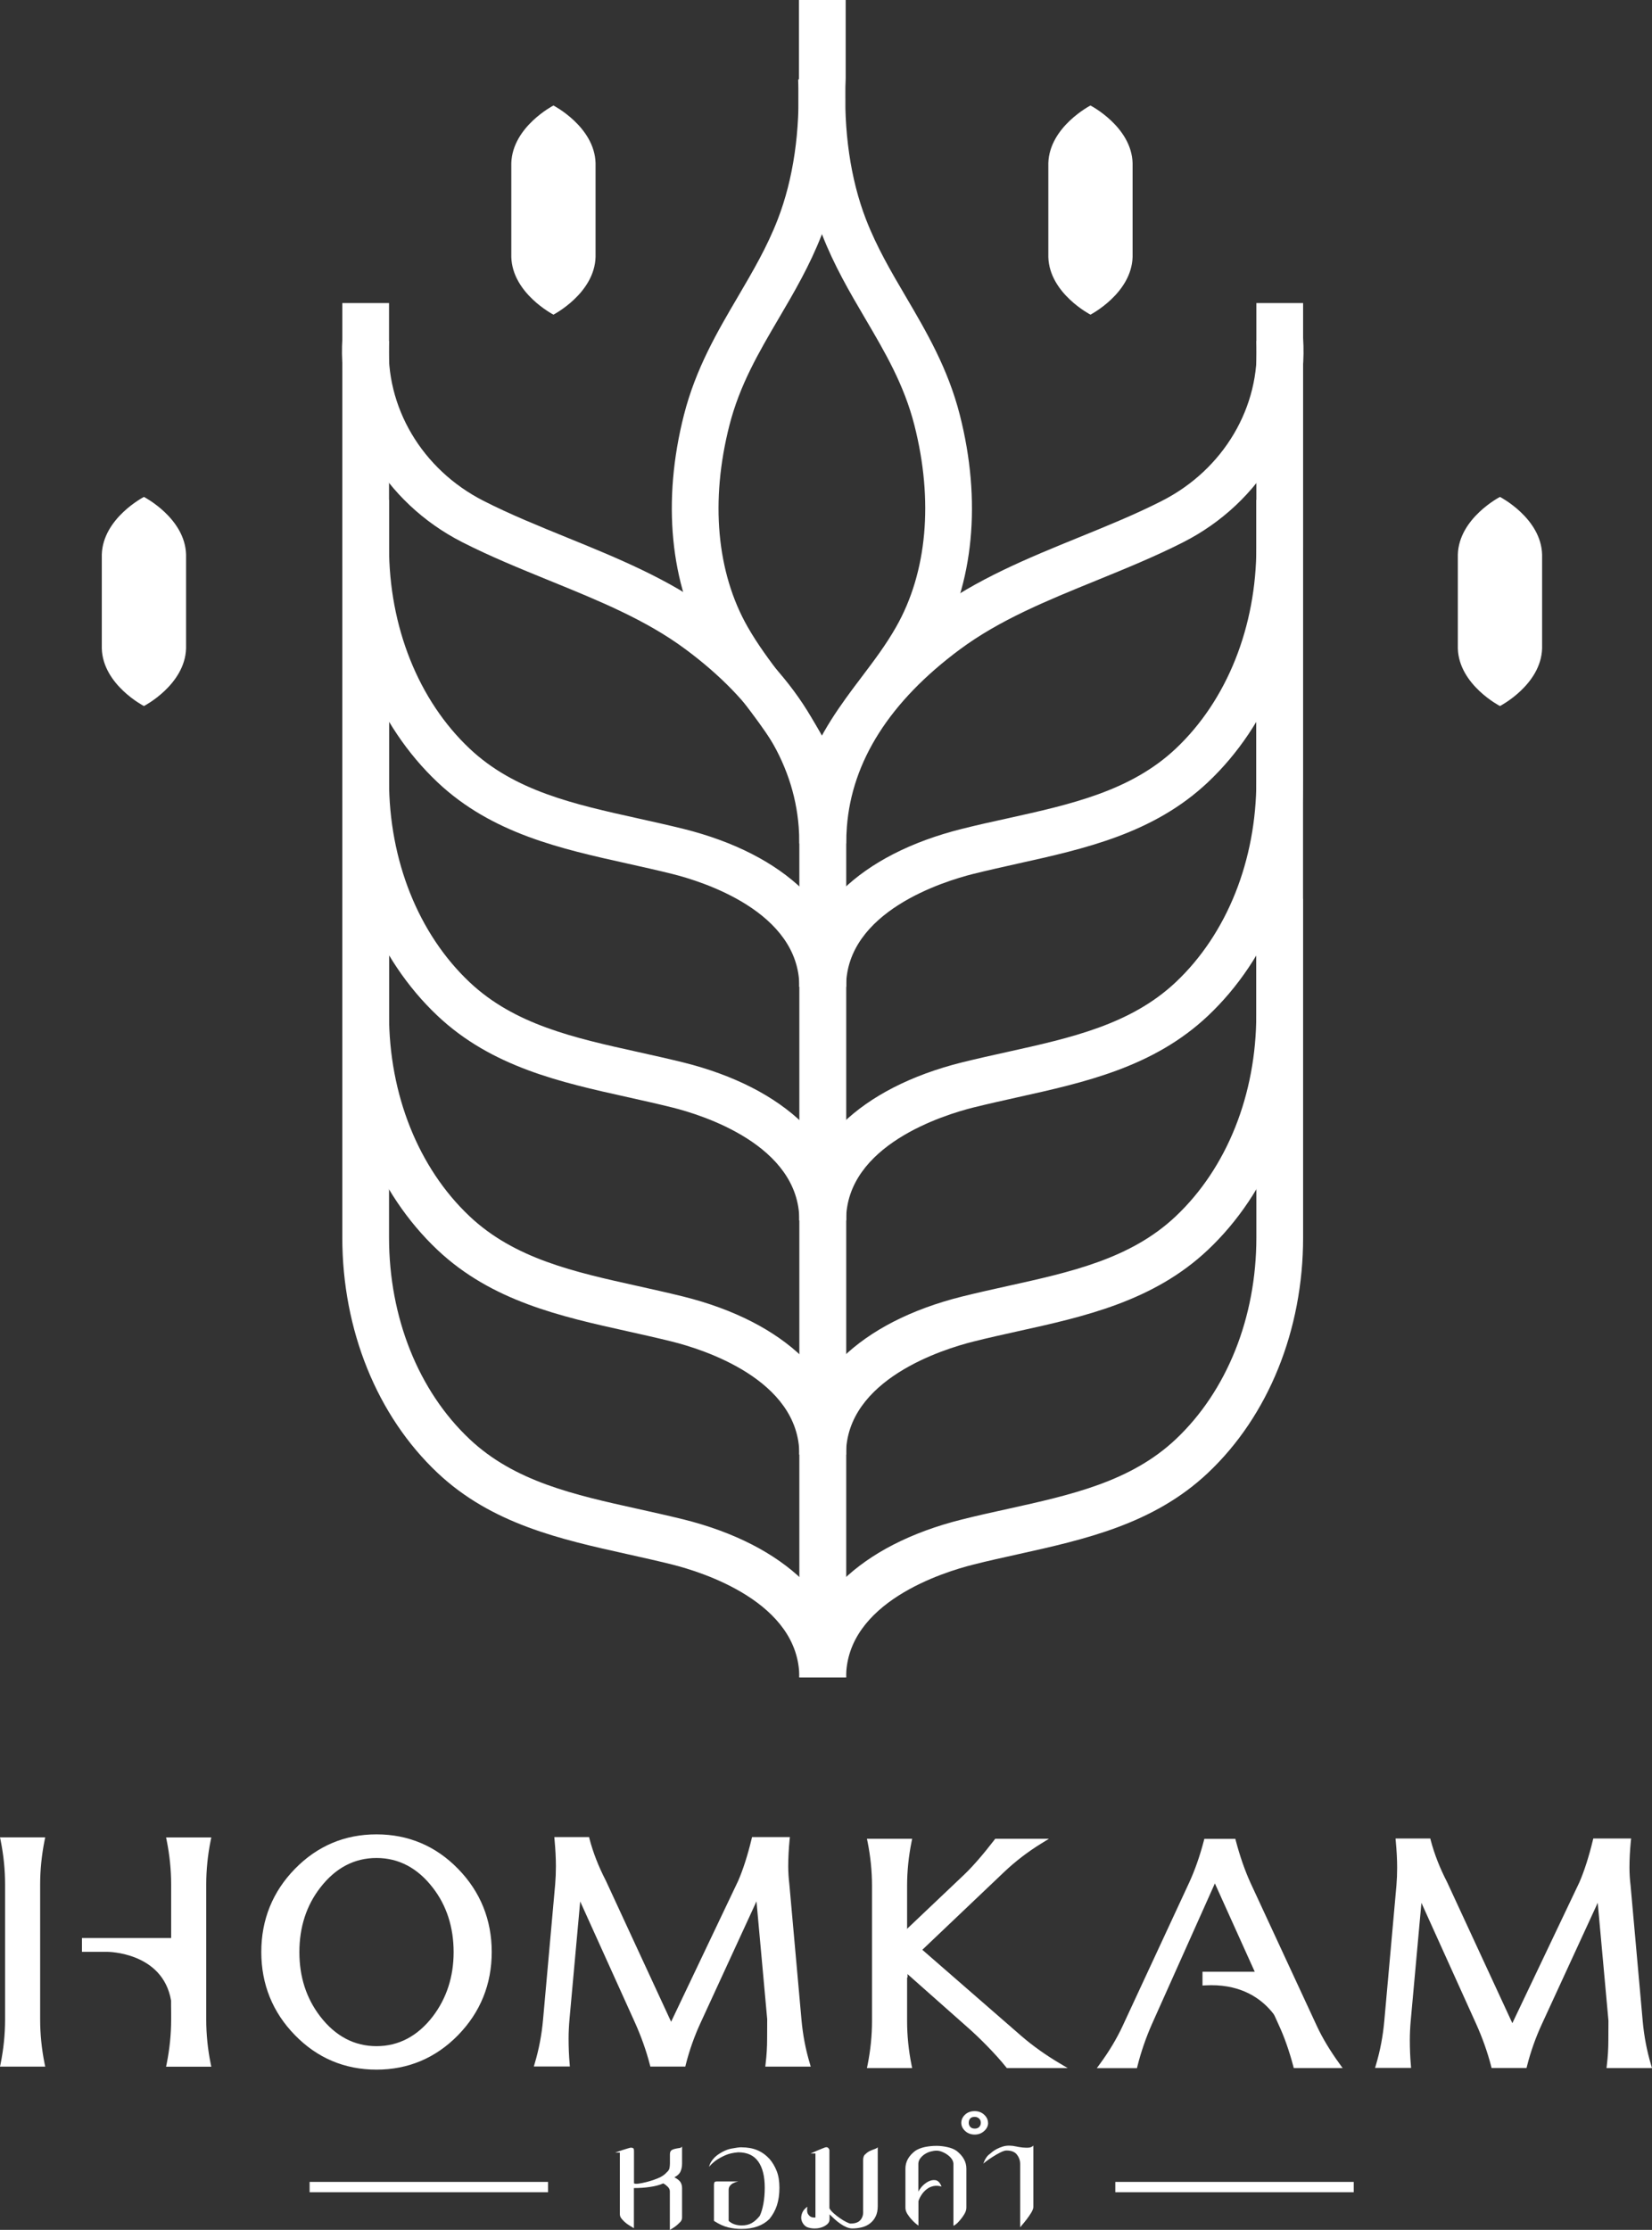 <svg width="103" height="139" viewBox="0 0 103 139" fill="none" xmlns="http://www.w3.org/2000/svg">
<rect x="0" y="0" width="103" height="139" fill="#333333" stroke="none"/>
<g clip-path="url(#clip0_11_3586)">
<path d="M34.506 6.577C34.506 6.577 37.069 7.897 37.133 10.17V16.02C37.064 18.293 34.506 19.613 34.506 19.613C34.506 19.613 31.944 18.293 31.879 16.02V10.17C31.949 7.897 34.506 6.577 34.506 6.577Z" fill="white"/>
<path d="M8.974 30.976C8.974 30.976 11.537 32.296 11.601 34.568V40.419C11.532 42.691 8.974 44.012 8.974 44.012C8.974 44.012 6.411 42.691 6.347 40.419V34.568C6.416 32.296 8.974 30.976 8.974 30.976Z" fill="white"/>
<path d="M93.521 30.976C93.521 30.976 96.084 32.296 96.148 34.568V40.419C96.079 42.691 93.521 44.012 93.521 44.012C93.521 44.012 90.959 42.691 90.894 40.419V34.568C90.963 32.296 93.521 30.976 93.521 30.976Z" fill="white"/>
<path d="M67.989 6.577C67.989 6.577 70.551 7.897 70.616 10.17V16.02C70.546 18.293 67.989 19.613 67.989 19.613C67.989 19.613 65.426 18.293 65.362 16.02V10.17C65.431 7.897 67.989 6.577 67.989 6.577Z" fill="white"/>
<path d="M52.752 76.072H49.838C49.838 71.375 43.767 69.495 41.907 69.034C40.977 68.803 40.052 68.597 39.127 68.391C34.967 67.468 30.667 66.516 27.279 63.321C23.509 59.762 21.342 54.417 21.342 48.645V31.162H24.256V48.65C24.256 53.632 26.086 58.216 29.282 61.23C32.087 63.875 35.812 64.7 39.76 65.573C40.705 65.784 41.66 65.996 42.615 66.231C48.962 67.817 52.752 71.493 52.752 76.077V76.072Z" fill="white"/>
<path d="M52.752 90.669H49.838C49.838 85.972 43.767 84.092 41.907 83.631C40.982 83.4 40.052 83.194 39.132 82.988C34.971 82.065 30.667 81.113 27.279 77.918C23.509 74.359 21.342 69.014 21.342 63.242V42.127H24.256V63.242C24.256 68.224 26.086 72.808 29.282 75.822C32.087 78.467 35.812 79.292 39.76 80.165C40.705 80.376 41.66 80.588 42.61 80.823C48.957 82.409 52.747 86.085 52.747 90.669H52.752Z" fill="white"/>
<path d="M52.752 52.586H49.838C49.838 52.243 49.823 51.894 49.798 51.551C49.486 47.443 47.112 43.717 42.748 40.478C40.27 38.637 37.346 37.449 34.249 36.188C32.448 35.452 30.583 34.696 28.822 33.798C23.944 31.314 21.015 26.323 21.347 21.081L24.256 21.262C23.994 25.356 26.309 29.267 30.148 31.221C31.8 32.065 33.606 32.796 35.352 33.508C38.479 34.784 41.719 36.1 44.49 38.161C49.486 41.867 52.326 46.422 52.702 51.335C52.732 51.752 52.752 52.169 52.752 52.586Z" fill="white"/>
<path d="M52.752 76.072H49.838C49.838 71.493 53.627 67.812 59.974 66.226C60.929 65.991 61.884 65.775 62.829 65.569C66.777 64.695 70.502 63.865 73.307 61.225C76.503 58.211 78.333 53.627 78.333 48.645V31.162H81.247V48.65C81.247 54.417 79.085 59.767 75.311 63.325C71.922 66.521 67.623 67.473 63.462 68.396C62.542 68.602 61.612 68.808 60.682 69.039C58.822 69.505 52.752 71.385 52.752 76.077V76.072Z" fill="white"/>
<path d="M52.752 61.514H49.838C49.838 56.817 43.767 54.937 41.907 54.476C40.977 54.245 40.052 54.039 39.127 53.833C34.967 52.91 30.667 51.958 27.279 48.763C23.509 45.204 21.342 39.859 21.342 34.087V18.892H24.256V34.087C24.256 39.069 26.086 43.653 29.282 46.667C32.087 49.313 35.812 50.137 39.76 51.011C40.705 51.222 41.66 51.433 42.615 51.669C48.962 53.254 52.752 56.93 52.752 61.514Z" fill="white"/>
<path d="M52.752 61.514H49.838C49.838 56.935 53.627 53.254 59.974 51.669C60.929 51.428 61.884 51.217 62.829 51.011C66.777 50.137 70.502 49.308 73.307 46.667C76.503 43.653 78.333 39.069 78.333 34.087V18.892H81.247V34.087C81.247 39.855 79.085 45.204 75.311 48.763C71.922 51.958 67.623 52.91 63.462 53.833C62.542 54.039 61.612 54.245 60.682 54.476C58.822 54.942 52.752 56.822 52.752 61.514Z" fill="white"/>
<path d="M52.752 90.669H49.838C49.838 86.09 53.627 82.409 59.974 80.823C60.924 80.588 61.879 80.372 62.824 80.165C66.772 79.292 70.502 78.467 73.302 75.822C76.498 72.808 78.328 68.224 78.328 63.242V42.127H81.242V63.242C81.242 69.009 79.08 74.359 75.306 77.918C71.917 81.113 67.613 82.07 63.452 82.988C62.532 83.194 61.602 83.395 60.677 83.631C58.817 84.097 52.747 85.977 52.747 90.669H52.752Z" fill="white"/>
<path d="M52.752 104.564H49.838C49.838 99.872 43.767 97.992 41.907 97.526C40.982 97.295 40.052 97.089 39.132 96.883C34.971 95.96 30.667 95.008 27.279 91.812C23.509 88.259 21.342 82.909 21.342 77.137V56.022H24.256V77.137C24.256 82.119 26.086 86.703 29.282 89.712C32.087 92.357 35.812 93.182 39.76 94.056C40.705 94.267 41.66 94.478 42.615 94.713C48.962 96.299 52.752 99.98 52.752 104.559V104.564Z" fill="white"/>
<path d="M52.752 104.564H49.838C49.838 99.985 53.627 96.303 59.974 94.718C60.929 94.478 61.879 94.267 62.829 94.06C66.777 93.187 70.502 92.362 73.307 89.717C76.503 86.703 78.333 82.119 78.333 77.142V56.027H81.247V77.142C81.247 82.909 79.085 88.259 75.311 91.817C71.922 95.013 67.618 95.965 63.457 96.888C62.537 97.094 61.607 97.295 60.682 97.531C58.822 97.997 52.752 99.877 52.752 104.569V104.564Z" fill="white"/>
<path d="M52.752 101.987H49.838V52.586C49.838 52.169 49.852 51.752 49.887 51.335C50.258 46.426 53.098 41.872 58.099 38.161C60.875 36.105 64.11 34.784 67.242 33.508C68.988 32.796 70.794 32.065 72.446 31.221C76.29 29.267 78.6 25.356 78.338 21.262L81.247 21.081C81.584 26.327 78.65 31.319 73.777 33.798C72.011 34.696 70.151 35.452 68.35 36.188C65.253 37.449 62.329 38.642 59.851 40.478C55.487 43.717 53.113 47.443 52.801 51.551C52.776 51.894 52.761 52.243 52.761 52.586V101.982L52.752 101.987Z" fill="white"/>
<path d="M49.462 48.915C48.774 46.966 47.626 45.44 46.409 43.83C45.603 42.76 44.767 41.651 44.045 40.385C41.774 36.384 41.274 31.226 42.645 25.856C43.382 22.97 44.717 20.693 46.009 18.494C46.944 16.899 47.829 15.392 48.492 13.674C49.462 11.166 49.902 8.152 49.764 4.957L52.677 4.844C52.836 8.398 52.331 11.784 51.233 14.631C50.486 16.555 49.506 18.229 48.556 19.844C47.305 21.974 46.122 23.991 45.479 26.509C44.277 31.216 44.678 35.678 46.612 39.074C47.245 40.183 47.987 41.175 48.779 42.22C50.07 43.928 51.401 45.695 52.227 48.041L49.462 48.92V48.915Z" fill="white"/>
<path d="M53.029 48.915L50.263 48.036C51.09 45.695 52.42 43.928 53.712 42.215C54.503 41.17 55.25 40.178 55.878 39.069C57.808 35.673 58.208 31.211 57.011 26.504C56.368 23.981 55.186 21.969 53.934 19.839C52.984 18.224 52.005 16.55 51.258 14.626C50.154 11.78 49.655 8.398 49.813 4.839V0H52.727V4.898C52.584 8.153 53.024 11.166 53.993 13.674C54.661 15.397 55.542 16.904 56.477 18.494C57.768 20.693 59.104 22.97 59.841 25.856C61.211 31.226 60.717 36.384 58.446 40.385C57.729 41.651 56.892 42.76 56.081 43.83C54.864 45.445 53.716 46.967 53.029 48.915Z" fill="white"/>
<path d="M60.128 138.019C60.044 138.156 59.95 138.289 59.851 138.401C59.752 138.519 59.663 138.608 59.574 138.671C59.49 138.735 59.445 138.755 59.445 138.73V134.868C59.435 134.76 59.396 134.656 59.322 134.558C59.247 134.46 59.158 134.377 59.049 134.303C58.946 134.229 58.832 134.171 58.713 134.126C58.594 134.082 58.49 134.063 58.396 134.063C58.278 134.063 58.154 134.082 58.025 134.117C57.897 134.151 57.778 134.205 57.669 134.274C57.56 134.342 57.466 134.431 57.387 134.529C57.308 134.632 57.264 134.74 57.258 134.868V136.625C57.283 136.556 57.352 136.453 57.461 136.32C57.575 136.188 57.709 136.08 57.862 135.996C58.016 135.913 58.169 135.879 58.327 135.903C58.485 135.928 58.609 136.06 58.703 136.301C58.525 136.247 58.357 136.237 58.199 136.271C58.04 136.306 57.902 136.369 57.783 136.463C57.659 136.556 57.555 136.669 57.466 136.801C57.377 136.934 57.308 137.071 57.264 137.209V138.735C57.105 138.627 56.972 138.505 56.853 138.372C56.749 138.264 56.66 138.141 56.576 138.014C56.492 137.881 56.452 137.749 56.452 137.616V135.182C56.452 134.755 56.655 134.387 57.061 134.077C57.219 133.969 57.417 133.891 57.659 133.837C57.902 133.788 58.149 133.763 58.396 133.763C58.599 133.763 58.817 133.788 59.049 133.837C59.282 133.886 59.48 133.964 59.643 134.077C60.049 134.396 60.252 134.764 60.252 135.182V137.616C60.252 137.749 60.207 137.886 60.123 138.023L60.128 138.019Z" fill="white"/>
<path d="M61.607 132.33C61.607 132.526 61.523 132.693 61.36 132.84C61.197 132.988 60.999 133.061 60.771 133.061C60.544 133.061 60.341 132.988 60.178 132.84C60.019 132.693 59.935 132.521 59.935 132.33C59.935 132.139 60.014 131.967 60.168 131.82C60.326 131.672 60.524 131.599 60.766 131.599C61.009 131.599 61.197 131.672 61.36 131.82C61.518 131.967 61.602 132.139 61.602 132.33H61.607ZM61.152 132.33C61.152 132.212 61.117 132.124 61.038 132.055C60.964 131.991 60.875 131.957 60.776 131.957C60.642 131.957 60.548 131.991 60.489 132.06C60.43 132.129 60.4 132.217 60.4 132.33C60.4 132.433 60.435 132.516 60.499 132.585C60.563 132.654 60.657 132.688 60.776 132.688C60.895 132.688 60.984 132.654 61.053 132.585C61.117 132.516 61.152 132.428 61.152 132.33ZM64.427 137.577V133.748C64.348 133.827 64.249 133.871 64.13 133.876C64.007 133.886 63.878 133.876 63.744 133.866C63.606 133.851 63.472 133.827 63.334 133.798C63.195 133.768 63.077 133.753 62.978 133.753C62.814 133.744 62.661 133.763 62.522 133.807C62.384 133.851 62.255 133.901 62.146 133.959C62.038 134.018 61.944 134.077 61.864 134.141C61.785 134.205 61.731 134.249 61.701 134.279C61.622 134.332 61.563 134.396 61.513 134.465C61.464 134.534 61.429 134.602 61.395 134.661C61.365 134.74 61.33 134.818 61.3 134.892C61.291 134.882 61.345 134.838 61.464 134.745C61.583 134.656 61.716 134.558 61.874 134.46C62.033 134.357 62.191 134.264 62.359 134.18C62.527 134.097 62.656 134.053 62.75 134.053C62.913 134.053 63.047 134.077 63.151 134.121C63.255 134.166 63.329 134.22 63.373 134.274C63.532 134.46 63.606 134.666 63.606 134.892V138.838C63.754 138.666 63.893 138.5 64.016 138.338C64.12 138.205 64.209 138.068 64.299 137.925C64.383 137.783 64.427 137.665 64.427 137.582V137.577Z" fill="white"/>
<path d="M42.402 138.519C42.318 138.607 42.234 138.686 42.14 138.76C42.031 138.843 41.907 138.926 41.764 139.005V136.595C41.764 136.492 41.719 136.399 41.635 136.315C41.551 136.232 41.457 136.158 41.353 136.104C41.121 136.207 40.839 136.281 40.522 136.325C40.201 136.374 39.869 136.394 39.523 136.394V138.897C39.36 138.804 39.211 138.71 39.078 138.617C38.969 138.534 38.87 138.44 38.781 138.337C38.692 138.239 38.647 138.136 38.647 138.033V134.18H38.355C38.514 134.126 38.662 134.077 38.801 134.028C38.919 133.989 39.028 133.954 39.137 133.925C39.241 133.896 39.305 133.876 39.33 133.876C39.375 133.876 39.424 133.886 39.464 133.9C39.508 133.915 39.528 133.979 39.528 134.087V136.099C39.572 136.129 39.666 136.139 39.81 136.119C39.953 136.099 40.107 136.07 40.28 136.026C40.453 135.981 40.621 135.932 40.785 135.874C40.948 135.815 41.076 135.766 41.17 135.716C41.344 135.623 41.472 135.525 41.556 135.427C41.665 135.334 41.729 135.24 41.744 135.142C41.759 135.044 41.769 134.951 41.769 134.858V134.288C41.769 134.165 41.804 134.082 41.868 134.038C41.932 133.994 42.011 133.964 42.1 133.945C42.19 133.925 42.279 133.91 42.358 133.9C42.442 133.891 42.496 133.856 42.526 133.802V134.862C42.526 135.059 42.491 135.226 42.427 135.368C42.363 135.51 42.234 135.628 42.046 135.721C42.234 135.824 42.363 135.923 42.427 136.026C42.491 136.129 42.526 136.251 42.526 136.399V138.239C42.526 138.342 42.486 138.436 42.402 138.524V138.519Z" fill="white"/>
<path d="M46.241 133.856C46.607 133.856 46.934 133.915 47.216 134.033C47.498 134.151 47.75 134.333 47.978 134.578C48.166 134.794 48.314 135.049 48.428 135.339C48.542 135.628 48.596 135.977 48.596 136.379C48.596 136.782 48.542 137.165 48.438 137.479C48.334 137.793 48.176 138.073 47.973 138.323C47.557 138.735 46.978 138.941 46.236 138.941C45.954 138.941 45.677 138.912 45.41 138.848C45.138 138.784 44.841 138.652 44.515 138.441V136.193C44.515 136.124 44.525 136.07 44.544 136.036C44.564 136.001 44.619 135.982 44.703 135.982H46.029C45.91 136.006 45.811 136.041 45.722 136.085C45.643 136.124 45.574 136.178 45.519 136.247C45.46 136.315 45.43 136.404 45.43 136.502V138.436C45.524 138.529 45.643 138.603 45.786 138.652C45.93 138.701 46.083 138.725 46.236 138.725C46.489 138.725 46.701 138.676 46.875 138.573C47.053 138.47 47.216 138.323 47.374 138.122C47.468 137.92 47.542 137.67 47.597 137.371C47.651 137.071 47.681 136.742 47.681 136.374C47.681 135.668 47.547 135.123 47.275 134.74C47.003 134.357 46.588 134.166 46.029 134.166C45.717 134.19 45.45 134.249 45.227 134.347C45.005 134.445 44.817 134.549 44.658 134.657C44.48 134.789 44.327 134.926 44.203 135.074C44.228 134.995 44.258 134.917 44.297 134.828C44.337 134.76 44.386 134.681 44.45 134.603C44.515 134.519 44.599 134.436 44.708 134.352C45.019 134.126 45.316 133.989 45.598 133.935C45.88 133.881 46.093 133.852 46.241 133.852V133.856Z" fill="white"/>
<path d="M53.934 134.308C54.008 134.225 54.097 134.156 54.196 134.102C54.3 134.053 54.399 134.009 54.503 133.974C54.607 133.94 54.681 133.901 54.726 133.852V137.528C54.726 137.778 54.681 137.989 54.597 138.161C54.513 138.338 54.394 138.48 54.251 138.593C54.107 138.706 53.939 138.789 53.746 138.838C53.553 138.887 53.355 138.912 53.142 138.912C53.019 138.912 52.89 138.882 52.767 138.828C52.643 138.775 52.519 138.706 52.395 138.617C52.272 138.534 52.158 138.441 52.044 138.338C51.931 138.235 51.822 138.136 51.723 138.033V138.338C51.723 138.46 51.673 138.568 51.574 138.652C51.475 138.735 51.357 138.804 51.218 138.848C51.08 138.892 50.926 138.917 50.768 138.912C50.61 138.912 50.466 138.882 50.337 138.838C50.234 138.794 50.15 138.721 50.08 138.622C50.011 138.524 49.971 138.421 49.957 138.303C49.947 138.186 49.966 138.063 50.021 137.93C50.075 137.798 50.179 137.675 50.337 137.557C50.308 137.759 50.318 137.906 50.367 137.994C50.417 138.082 50.481 138.146 50.55 138.186C50.634 138.225 50.733 138.24 50.842 138.23V134.239H50.535C50.699 134.171 50.852 134.102 50.99 134.043C51.109 133.999 51.218 133.95 51.317 133.91C51.421 133.866 51.485 133.847 51.515 133.847C51.569 133.847 51.619 133.866 51.653 133.91C51.693 133.955 51.713 133.999 51.713 134.043V137.651C51.757 137.744 51.846 137.847 51.97 137.96C52.094 138.073 52.227 138.176 52.371 138.274C52.509 138.372 52.643 138.451 52.772 138.514C52.895 138.578 52.984 138.608 53.029 138.608C53.316 138.608 53.523 138.534 53.652 138.382C53.776 138.23 53.83 138.048 53.815 137.827V134.652C53.815 134.504 53.85 134.387 53.924 134.303L53.934 134.308Z" fill="white"/>
<path d="M34.17 136.011H19.304V136.654H34.17V136.011Z" fill="white"/>
<path d="M84.404 136.011H69.538V136.654H84.404V136.011Z" fill="white"/>
<path d="M56.309 122.592L60.425 126.244C61.083 126.818 62.186 127.908 62.854 128.752H65.99C65.105 128.232 64.298 127.657 63.571 127.029L57.268 121.547L62.493 116.58C63.195 115.917 63.977 115.313 64.843 114.778H62.136C61.424 115.711 60.786 116.442 60.232 116.972L56.309 120.693" fill="white"/>
<path d="M66.579 128.914H62.775L62.725 128.855C62.077 128.035 60.999 126.96 60.316 126.366L56.195 122.715L56.413 122.474L60.529 126.126C61.206 126.715 62.265 127.765 62.928 128.595H65.416C64.714 128.148 64.056 127.667 63.462 127.152L57.026 121.551L62.379 116.467C62.958 115.917 63.601 115.406 64.293 114.94H62.216C61.523 115.843 60.89 116.565 60.341 117.09L56.413 120.81L56.19 120.58L60.113 116.859C60.662 116.334 61.295 115.603 62.003 114.685L62.052 114.621H65.402L64.922 114.916C64.071 115.441 63.289 116.044 62.602 116.697L57.506 121.542L63.675 126.911C64.392 127.53 65.199 128.104 66.069 128.619L66.574 128.919L66.579 128.914Z" fill="white"/>
<path d="M56.393 123.211L56.422 123.181C56.393 122.577 56.408 121.969 56.467 121.365L56.393 121.444V117.556C56.393 116.629 56.487 115.706 56.675 114.778H54.251C54.439 115.706 54.533 116.629 54.533 117.556V125.979C54.533 126.906 54.439 127.829 54.251 128.757H56.675C56.487 127.829 56.393 126.902 56.393 125.979V123.215V123.211Z" fill="white"/>
<path d="M56.873 128.914H54.053L54.092 128.722C54.275 127.814 54.369 126.887 54.369 125.979V117.556C54.369 116.643 54.275 115.721 54.092 114.813L54.053 114.621H56.873L56.833 114.813C56.65 115.725 56.556 116.648 56.556 117.556V121.046L56.675 120.923L56.63 121.385C56.571 121.983 56.556 122.587 56.586 123.181V123.25L56.556 123.284V125.979C56.556 126.892 56.65 127.814 56.833 128.727L56.873 128.919V128.914ZM54.449 128.595H56.482C56.319 127.726 56.234 126.842 56.234 125.974V123.147L56.259 123.122C56.239 122.685 56.244 122.244 56.274 121.802L56.234 121.841V117.556C56.234 116.687 56.319 115.809 56.482 114.94H54.449C54.612 115.809 54.696 116.687 54.696 117.556V125.979C54.696 126.847 54.612 127.726 54.449 128.595Z" fill="white"/>
<path d="M78.18 122.396L75.746 117.007L73.337 122.396L71.68 126.101C71.304 126.951 70.997 127.834 70.764 128.752H68.706C69.29 127.957 69.77 127.157 70.141 126.357L74.292 117.419C74.648 116.643 74.96 115.76 75.217 114.783H76.899C77.156 115.77 77.468 116.653 77.824 117.434L81.97 126.376C82.331 127.142 82.811 127.937 83.404 128.757H80.782C80.525 127.78 80.213 126.902 79.857 126.126L78.175 122.396H78.18Z" fill="white"/>
<path d="M83.726 128.914H80.664L80.634 128.796C80.377 127.829 80.07 126.955 79.714 126.195L75.746 117.404L71.823 126.17C71.452 127.009 71.145 127.893 70.918 128.796L70.888 128.919H68.385L68.573 128.663C69.147 127.883 69.626 127.083 69.993 126.293L74.143 117.355C74.495 116.589 74.806 115.711 75.058 114.744L75.088 114.626H77.022L77.052 114.744C77.309 115.716 77.616 116.599 77.967 117.37L82.113 126.312C82.464 127.063 82.944 127.858 83.533 128.668L83.716 128.924L83.726 128.914ZM80.911 128.595H83.098C82.578 127.854 82.153 127.132 81.826 126.44L77.68 117.497C77.334 116.741 77.032 115.882 76.775 114.94H75.341C75.088 115.878 74.781 116.732 74.44 117.483L70.289 126.42C69.953 127.142 69.528 127.873 69.018 128.59H70.636C70.863 127.711 71.165 126.852 71.526 126.033L75.741 116.609L80.006 126.057C80.352 126.803 80.654 127.657 80.911 128.59V128.595Z" fill="white"/>
<path d="M85.952 128.752C86.214 127.878 86.388 126.965 86.477 126.013L87.234 117.566C87.263 117.203 87.278 116.825 87.278 116.428C87.278 115.917 87.248 115.367 87.194 114.778H89.059C89.287 115.642 89.628 116.521 90.088 117.414L94.293 126.509L98.622 117.414C98.939 116.688 99.22 115.804 99.468 114.773H101.521C101.462 115.348 101.432 115.897 101.432 116.423C101.432 116.81 101.457 117.188 101.501 117.561L102.258 126.008C102.347 126.96 102.52 127.873 102.782 128.747H100.348C100.413 128.217 100.442 127.687 100.442 127.167C100.442 126.779 100.442 126.376 100.447 125.964L99.725 117.998L95.99 126.111C95.599 126.956 95.287 127.834 95.055 128.747H93.126C92.893 127.859 92.586 126.98 92.191 126.111L88.52 117.993L87.797 125.959C87.758 126.362 87.743 126.759 87.743 127.162C87.743 127.711 87.763 128.237 87.807 128.742H85.952V128.752Z" fill="white"/>
<path d="M103 128.914H100.165L100.185 128.732C100.249 128.212 100.279 127.682 100.279 127.167C100.279 126.779 100.279 126.376 100.284 125.959L99.616 118.612L96.133 126.175C95.747 127.009 95.436 127.888 95.208 128.786L95.178 128.909H92.997L92.967 128.786C92.74 127.913 92.428 127.034 92.042 126.175L88.624 118.616L87.956 125.974C87.921 126.371 87.901 126.769 87.901 127.162C87.901 127.706 87.921 128.232 87.966 128.732L87.98 128.904H85.734L85.794 128.698C86.051 127.834 86.224 126.926 86.308 125.989L87.065 117.542C87.095 117.183 87.11 116.805 87.11 116.418C87.11 115.912 87.08 115.362 87.026 114.783L87.011 114.606H89.178L89.207 114.724C89.43 115.573 89.771 116.447 90.226 117.326L94.293 126.116L98.473 117.335C98.78 116.624 99.062 115.745 99.309 114.729L99.339 114.606H101.699L101.679 114.783C101.625 115.348 101.595 115.897 101.595 116.413C101.595 116.795 101.62 117.169 101.664 117.532L102.421 125.989C102.505 126.921 102.678 127.834 102.936 128.698L102.995 128.904L103 128.914ZM100.526 128.595H102.57C102.337 127.775 102.184 126.911 102.1 126.028L101.343 117.581C101.298 117.213 101.273 116.825 101.273 116.427C101.273 115.951 101.298 115.451 101.343 114.94H99.596C99.354 115.922 99.077 116.776 98.77 117.483L94.293 126.892L89.939 117.483C89.499 116.629 89.163 115.775 88.935 114.94H87.372C87.416 115.465 87.441 115.966 87.441 116.427C87.441 116.825 87.426 117.213 87.392 117.581L86.635 126.028C86.556 126.911 86.397 127.77 86.165 128.595H87.629C87.594 128.138 87.58 127.662 87.58 127.171C87.58 126.769 87.6 126.357 87.634 125.954L88.411 117.375L92.334 126.047C92.71 126.882 93.017 127.736 93.244 128.59H94.926C95.154 127.716 95.46 126.857 95.837 126.047L99.824 117.384L100.601 125.949C100.601 126.376 100.596 126.779 100.596 127.167C100.596 127.638 100.571 128.114 100.517 128.59L100.526 128.595Z" fill="white"/>
<path d="M28.446 126.749C27.076 128.148 25.418 128.85 23.474 128.85C21.53 128.85 19.873 128.148 18.502 126.749C17.132 125.35 16.449 123.657 16.449 121.679C16.449 119.701 17.132 118.008 18.502 116.609C19.868 115.21 21.525 114.508 23.474 114.508C25.423 114.508 27.076 115.21 28.446 116.609C29.811 118.008 30.499 119.701 30.499 121.679C30.499 123.657 29.817 125.35 28.446 126.749ZM28.446 121.679C28.446 120.084 28.001 118.71 27.11 117.566C26.126 116.29 24.914 115.652 23.474 115.652C22.035 115.652 20.818 116.29 19.838 117.566C18.948 118.71 18.502 120.084 18.502 121.679C18.502 123.274 18.948 124.629 19.838 125.792C20.823 127.068 22.035 127.706 23.474 127.706C24.914 127.706 26.131 127.068 27.11 125.792C28.001 124.629 28.446 123.26 28.446 121.679Z" fill="white"/>
<path d="M23.474 129.012C21.491 129.012 19.779 128.29 18.389 126.862C16.998 125.439 16.291 123.691 16.291 121.679C16.291 119.667 16.998 117.919 18.389 116.496C19.784 115.068 21.495 114.346 23.474 114.346C25.453 114.346 27.17 115.068 28.56 116.496C29.95 117.919 30.658 119.667 30.658 121.679C30.658 123.691 29.95 125.439 28.56 126.862C27.165 128.29 25.453 129.012 23.474 129.012ZM23.474 114.67C21.584 114.67 19.947 115.362 18.621 116.722C17.29 118.086 16.613 119.755 16.613 121.679C16.613 123.603 17.285 125.277 18.621 126.636C19.952 127.996 21.584 128.688 23.474 128.688C25.364 128.688 27.002 127.996 28.328 126.636L28.441 126.749L28.328 126.636C29.658 125.272 30.336 123.603 30.336 121.679C30.336 119.755 29.663 118.081 28.328 116.722C26.997 115.362 25.364 114.67 23.474 114.67ZM23.474 127.868C21.985 127.868 20.719 127.206 19.709 125.895C18.804 124.707 18.344 123.294 18.344 121.689C18.344 120.084 18.804 118.646 19.709 117.478C20.719 116.167 21.985 115.505 23.474 115.505C24.963 115.505 26.23 116.167 27.239 117.478C28.144 118.646 28.605 120.059 28.605 121.689C28.605 123.318 28.144 124.712 27.239 125.895C26.23 127.206 24.963 127.873 23.474 127.873V127.868ZM23.474 115.819C22.089 115.819 20.912 116.442 19.967 117.669C19.106 118.778 18.666 120.128 18.666 121.684C18.666 123.24 19.101 124.57 19.967 125.699C20.912 126.926 22.094 127.549 23.474 127.549C24.855 127.549 26.037 126.926 26.982 125.699C27.843 124.57 28.283 123.22 28.283 121.684C28.283 120.148 27.848 118.778 26.982 117.669C26.037 116.442 24.855 115.819 23.474 115.819Z" fill="white"/>
<path d="M33.502 128.668C33.764 127.795 33.938 126.882 34.027 125.93L34.783 117.483C34.813 117.119 34.828 116.742 34.828 116.344C34.828 115.834 34.798 115.284 34.744 114.695H36.609C36.837 115.559 37.178 116.437 37.638 117.331L41.843 126.425L46.172 117.331C46.489 116.604 46.77 115.721 47.018 114.69H49.071C49.012 115.264 48.982 115.814 48.982 116.339C48.982 116.727 49.007 117.105 49.051 117.478L49.808 125.925C49.897 126.877 50.07 127.79 50.333 128.664H47.898C47.963 128.133 47.997 127.603 47.997 127.083C47.997 126.695 47.997 126.293 48.002 125.881L47.28 117.915L43.545 126.028C43.154 126.872 42.842 127.751 42.61 128.664H40.681C40.453 127.775 40.141 126.897 39.745 126.028L36.075 117.91L35.352 125.876C35.313 126.278 35.298 126.676 35.298 127.078C35.298 127.628 35.318 128.153 35.362 128.659H33.507L33.502 128.668Z" fill="white"/>
<path d="M50.55 128.825H47.715L47.735 128.644C47.799 128.124 47.829 127.593 47.829 127.078C47.829 126.69 47.829 126.288 47.834 125.871L47.166 118.523L43.683 126.087C43.297 126.921 42.986 127.795 42.758 128.698L42.729 128.821H40.547L40.517 128.698C40.29 127.824 39.978 126.946 39.592 126.087L36.174 118.528L35.506 125.885C35.471 126.278 35.451 126.681 35.451 127.073C35.451 127.618 35.471 128.143 35.516 128.644L35.53 128.816H33.284L33.344 128.609C33.601 127.746 33.774 126.838 33.858 125.9L34.615 117.453C34.645 117.095 34.66 116.717 34.66 116.329C34.66 115.824 34.63 115.279 34.576 114.695L34.561 114.518H36.728L36.757 114.636C36.98 115.485 37.321 116.359 37.776 117.237L41.843 126.028L46.023 117.247C46.33 116.54 46.612 115.662 46.859 114.641L46.889 114.518H49.249L49.229 114.695C49.175 115.259 49.145 115.809 49.145 116.324C49.145 116.702 49.17 117.08 49.214 117.443L49.971 125.9C50.055 126.838 50.228 127.751 50.486 128.609L50.545 128.816L50.55 128.825ZM48.077 128.506H50.12C49.887 127.687 49.734 126.828 49.65 125.939L48.893 117.492C48.848 117.124 48.824 116.732 48.824 116.339C48.824 115.863 48.848 115.362 48.893 114.852H47.146C46.904 115.838 46.627 116.692 46.32 117.394L41.843 126.803L37.495 117.394C37.054 116.54 36.718 115.686 36.485 114.852H34.922C34.967 115.377 34.991 115.878 34.991 116.339C34.991 116.737 34.976 117.124 34.942 117.492L34.185 125.939C34.106 126.823 33.947 127.682 33.715 128.506H35.179C35.145 128.05 35.13 127.574 35.13 127.083C35.13 126.676 35.15 126.268 35.184 125.866L35.961 117.286L39.884 125.959C40.26 126.793 40.567 127.652 40.794 128.502H42.476C42.704 127.623 43.011 126.769 43.386 125.959L47.374 117.296L48.151 125.861C48.151 126.288 48.146 126.69 48.146 127.078C48.146 127.549 48.121 128.025 48.067 128.502L48.077 128.506Z" fill="white"/>
<path d="M80.332 126.956C80.332 126.956 79.338 123.363 75.138 123.598V123.068H79.095" fill="white"/>
<path d="M80.174 127C80.134 126.857 79.165 123.534 75.143 123.76L74.974 123.77V122.911H79.095V123.23H75.296V123.431C77.428 123.363 78.719 124.285 79.427 125.085C80.218 125.974 80.471 126.877 80.481 126.916L80.169 127H80.174Z" fill="white"/>
<path d="M2.34 121.071V117.473C2.34 116.545 2.434 115.622 2.622 114.695H0.198C0.386 115.622 0.48 116.545 0.48 117.473V125.895C0.48 126.823 0.386 127.746 0.198 128.673H2.622C2.434 127.746 2.34 126.823 2.34 125.895V121.075V121.071Z" fill="white"/>
<path d="M2.82 128.825H0L0.04 128.634C0.223 127.726 0.317 126.803 0.317 125.89V117.468C0.317 116.555 0.223 115.632 0.04 114.724L0 114.533H2.82L2.78 114.724C2.597 115.637 2.503 116.56 2.503 117.468V125.89C2.503 126.798 2.597 127.726 2.78 128.634L2.82 128.825ZM0.396 128.506H2.429C2.266 127.638 2.182 126.759 2.182 125.89V117.468C2.182 116.599 2.266 115.72 2.429 114.852H0.391C0.554 115.72 0.638 116.599 0.638 117.468V125.89C0.638 126.759 0.554 127.638 0.391 128.506H0.396Z" fill="white"/>
<path d="M10.666 125.478V124.707C10.147 121.674 6.698 121.669 6.698 121.669H5.11V120.81H10.671V117.473C10.671 116.565 10.577 115.637 10.394 114.729L10.354 114.538H13.174L13.135 114.729C12.952 115.637 12.858 116.56 12.858 117.473V125.895C12.858 126.808 12.952 127.731 13.135 128.639L13.174 128.83H10.354L10.394 128.639C10.577 127.726 10.671 126.803 10.671 125.895V125.012" fill="white"/>
</g>
<defs>
<clipPath id="clip0_11_3586">
<rect width="103" height="139" fill="white"/>
</clipPath>
</defs>
</svg>
